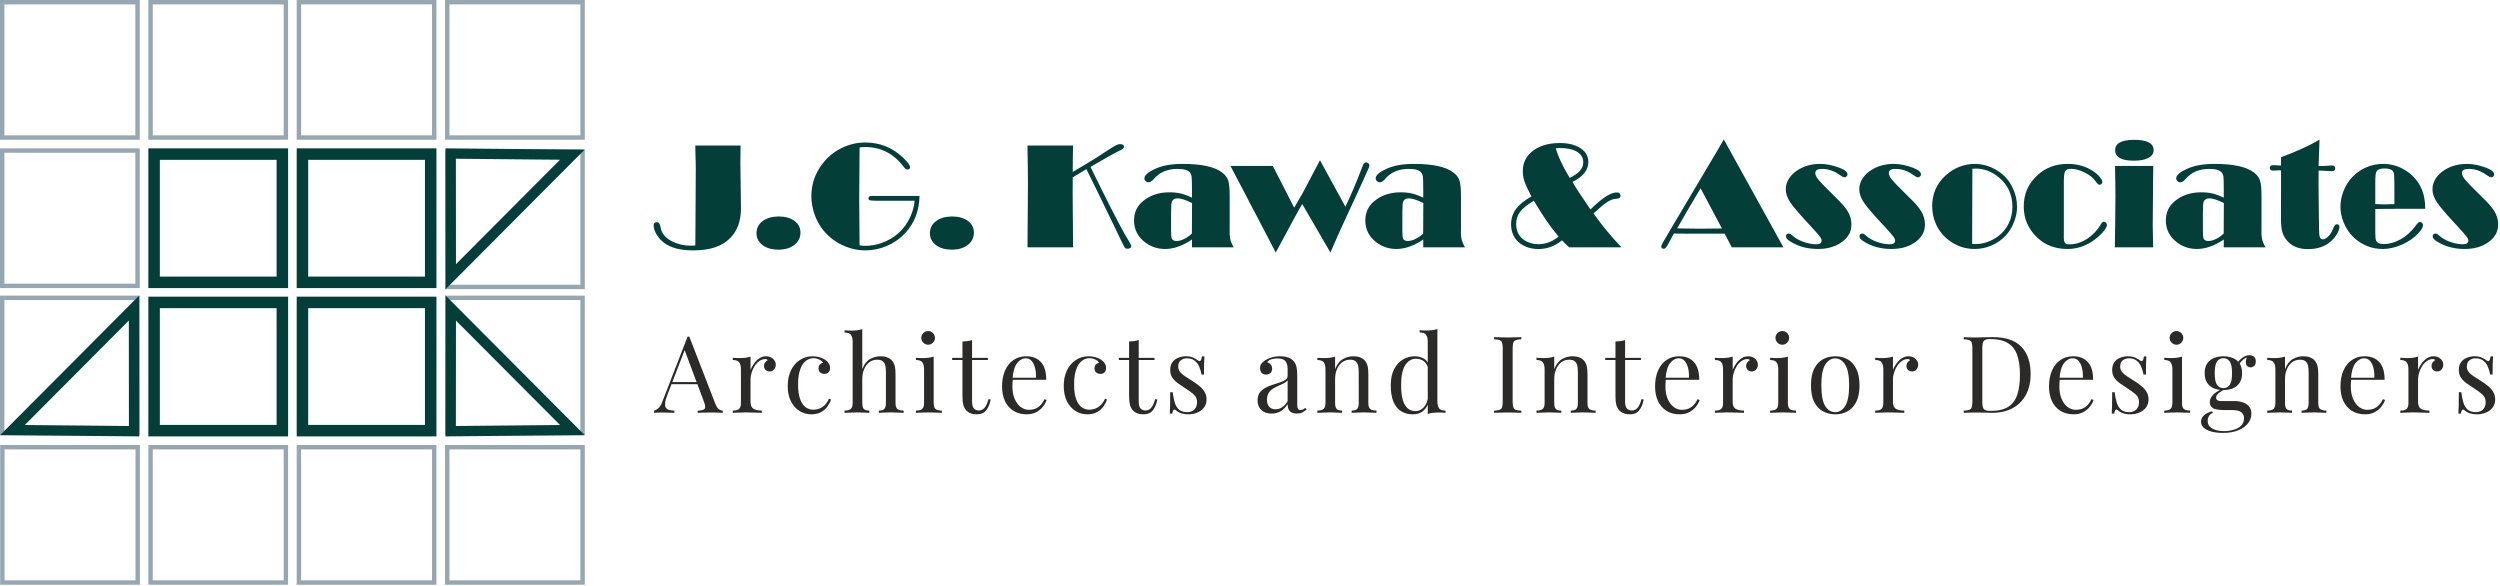 <svg width="1302" height="305" viewBox="0 0 1302 305" fill="none" xmlns="http://www.w3.org/2000/svg">
<g clip-path="url(#clip0_234_2)">
<path d="M385.702 75.808L385.586 85.011L385.78 99.145L385.896 108.542C385.896 114.987 384.059 120.1 380.383 123.879C378.234 126.105 375.568 127.749 372.384 128.811C369.2 129.872 365.382 130.403 360.929 130.403C354.406 130.403 349.384 129.095 345.863 126.481C344.31 125.316 343.016 123.879 341.98 122.171C340.945 120.436 340.427 118.844 340.427 117.395C340.427 116.282 340.971 115.725 342.058 115.725C343.094 115.725 343.728 116.515 343.961 118.094C344.427 121.407 346.498 123.97 350.173 125.782C353.124 127.231 356.295 127.956 359.687 127.956C360.178 127.956 360.981 127.917 362.094 127.84L362.133 126.248L362.211 115.647L362.366 87.341L362.094 75.808H385.702ZM405.428 112.735C408.87 112.735 411.64 113.499 413.737 115.026C415.834 116.553 416.882 118.598 416.882 121.161C416.882 123.776 415.821 125.911 413.698 127.568C411.576 129.199 408.819 130.014 405.428 130.014C401.156 130.014 397.959 128.823 395.837 126.442C394.594 125.044 393.973 123.413 393.973 121.549C393.973 118.909 395.008 116.799 397.079 115.22C399.15 113.615 401.933 112.787 405.428 112.735ZM478.893 102.057C478.737 109.745 476.278 116.165 471.515 121.316C468.849 124.19 465.678 126.429 462.002 128.034C458.352 129.613 454.56 130.403 450.625 130.403C447.208 130.403 443.843 129.755 440.529 128.461C437.216 127.167 434.278 125.355 431.715 123.025C428.428 120.022 425.994 116.411 424.415 112.192C423.173 108.826 422.551 105.487 422.551 102.174C422.551 96.013 424.454 90.421 428.259 85.399C430.874 81.905 434.161 79.174 438.122 77.206C442.083 75.213 446.237 74.216 450.586 74.216C458.223 74.216 464.798 76.844 470.311 82.099C472.771 84.454 474 86.124 474 87.108C474 87.444 473.858 87.729 473.573 87.962C473.314 88.195 472.991 88.311 472.602 88.311C472.007 88.311 471.373 87.859 470.7 86.953C465.497 80.041 458.818 76.585 450.664 76.585C449.68 76.585 448.684 76.65 447.674 76.779L447.48 104.348L447.674 127.762C448.632 127.943 449.602 128.034 450.586 128.034C453.511 128.034 456.346 127.542 459.09 126.558C466.027 124.099 471.01 119.582 474.039 113.007C475.333 110.237 476.097 107.416 476.33 104.542H456.061C454.275 104.49 453.201 104.4 452.838 104.27C452.476 104.141 452.295 103.804 452.295 103.261C452.295 102.432 452.916 102.018 454.158 102.018L456.488 102.057H478.893ZM495.745 112.735C499.188 112.735 501.957 113.499 504.054 115.026C506.151 116.553 507.199 118.598 507.199 121.161C507.199 123.776 506.138 125.911 504.015 127.568C501.893 129.199 499.136 130.014 495.745 130.014C491.474 130.014 488.277 128.823 486.154 126.442C484.911 125.044 484.29 123.413 484.29 121.549C484.29 118.909 485.326 116.799 487.396 115.22C489.467 113.615 492.25 112.787 495.745 112.735ZM567.929 86.953L573.714 98.679C577.053 105.409 579.966 111.13 582.451 115.842C584.936 120.553 586.787 123.84 588.003 125.704C588.754 126.895 589.129 127.684 589.129 128.073C589.129 129.056 588.456 129.548 587.11 129.548C586.515 129.548 586.075 129.354 585.79 128.966C585.531 128.603 584.858 127.296 583.771 125.044L581.364 120.035L577.558 112.153L574.025 104.853L571.423 99.533L565.793 88.079L558.687 92.35L558.648 98.097V101.941L558.842 126.869L558.881 128.811H535.118L535.351 95.65L535.273 86.215L535.118 77.944V75.808H558.881L558.726 82.021L558.687 89.554L565.327 85.593C569.08 83.367 572.42 81.27 575.345 79.303C578.296 77.362 580.186 76.171 581.014 75.731C581.842 75.291 582.619 75.071 583.344 75.071C584.716 75.071 585.402 75.498 585.402 76.352C585.402 76.792 585.208 77.168 584.819 77.478C584.457 77.763 583.59 78.229 582.218 78.876C580.587 79.653 576.976 81.672 571.384 84.933L567.929 86.953Z" fill="#033E38"/>
<path d="M829.919 111.143C834.009 117.019 838.863 122.908 844.48 128.811H817.261C815.992 127.723 814.737 126.507 813.494 125.161C809.792 128.189 805.677 129.704 801.146 129.704C798.92 129.704 796.798 129.302 794.778 128.5C792.759 127.672 791.141 126.571 789.925 125.199C787.957 122.921 786.974 120.139 786.974 116.851C786.974 113.874 787.815 111.221 789.498 108.891C791.206 106.561 793.898 104.374 797.574 102.329C795.84 99.041 794.649 96.479 794.002 94.641C793.381 92.777 793.07 90.965 793.07 89.205C793.07 85.14 794.532 81.827 797.458 79.264C801.108 76.08 806.078 74.488 812.368 74.488C817.519 74.488 821.506 75.692 824.328 78.099C826.243 79.704 827.201 81.814 827.201 84.429C827.201 88.57 824.457 92.013 818.969 94.757C820.393 97.346 823.512 102.122 828.327 109.085C834.281 103.183 838.824 100.232 841.956 100.232C843.276 100.232 843.936 100.815 843.936 101.979C843.936 102.575 843.768 102.963 843.432 103.144C843.121 103.326 842.319 103.481 841.024 103.61C839.756 103.74 838.306 104.361 836.675 105.474C835.044 106.587 832.792 108.477 829.919 111.143ZM811.708 123.219C809.275 120.268 807.269 117.654 805.689 115.376C804.11 113.098 801.819 109.486 798.817 104.542C795.426 106.561 793.044 108.477 791.672 110.289C790.3 112.101 789.614 114.224 789.614 116.657C789.614 119.556 790.494 121.912 792.254 123.724C793.238 124.785 794.545 125.627 796.176 126.248C797.807 126.869 799.477 127.18 801.185 127.18C804.965 127.18 808.472 125.86 811.708 123.219ZM817.494 92.622C822.205 90.447 824.561 87.742 824.561 84.506C824.561 82.151 823.473 80.326 821.299 79.031C819.15 77.737 816.109 77.09 812.174 77.09C811.449 77.09 810.815 77.129 810.271 77.206C811.281 81.167 813.688 86.305 817.494 92.622ZM897.754 72.624L928.817 128.811H901.909L898.22 121.705H885.173L873.68 121.666L871.738 121.627L869.175 126.364C868.425 127.788 867.894 128.668 867.583 129.005C867.299 129.367 866.936 129.548 866.496 129.548C865.616 129.548 865.176 129.16 865.176 128.383C865.176 128.047 865.422 127.426 865.914 126.52C866.432 125.588 868.205 122.559 871.233 117.434L894.725 77.866L897.754 72.624ZM885.678 98.058L878.883 109.512L873.447 118.948L885.096 119.103L896.783 118.987L885.678 98.058ZM931.652 121.627C932.17 121.627 932.83 122.015 933.632 122.792C934.927 124.009 936.764 125.057 939.146 125.937C941.528 126.791 943.754 127.219 945.825 127.219C946.782 127.219 947.494 127.063 947.96 126.753C948.452 126.416 948.698 125.937 948.698 125.316C948.698 124.695 948.362 123.957 947.688 123.103C947.041 122.222 945.579 120.553 943.301 118.094C937.735 112.14 934.124 107.959 932.467 105.552C930.837 103.118 930.021 100.789 930.021 98.562C930.021 96.621 930.578 94.77 931.691 93.01C932.83 91.224 934.409 89.709 936.428 88.467C939.767 86.396 943.598 85.361 947.921 85.361C951.105 85.361 954.471 86.034 958.017 87.38C960.787 88.441 962.172 89.593 962.172 90.835C962.172 91.224 962.004 91.573 961.667 91.884C961.356 92.194 960.994 92.35 960.58 92.35C960.088 92.35 959.169 91.871 957.823 90.913C955.079 88.946 952.089 87.962 948.853 87.962C947.714 87.962 946.847 88.143 946.252 88.506C945.682 88.868 945.398 89.425 945.398 90.175C945.398 91.055 945.928 92.169 946.99 93.515C948.077 94.861 950.264 97.139 953.552 100.349C956.762 103.481 958.794 105.539 959.648 106.522C960.528 107.48 961.369 108.593 962.172 109.862C963.544 112.036 964.23 114.392 964.23 116.929C964.23 120.915 962.301 124.138 958.444 126.597C955.286 128.642 951.403 129.665 946.795 129.665C941.67 129.665 937.127 128.526 933.166 126.248C932.001 125.549 931.199 124.979 930.759 124.539C930.345 124.099 930.138 123.62 930.138 123.103C930.138 122.145 930.642 121.653 931.652 121.627ZM969.938 121.627C970.455 121.627 971.116 122.015 971.918 122.792C973.212 124.009 975.05 125.057 977.432 125.937C979.813 126.791 982.04 127.219 984.11 127.219C985.068 127.219 985.78 127.063 986.246 126.753C986.738 126.416 986.984 125.937 986.984 125.316C986.984 124.695 986.647 123.957 985.974 123.103C985.327 122.222 983.865 120.553 981.587 118.094C976.021 112.14 972.41 107.959 970.753 105.552C969.122 103.118 968.307 100.789 968.307 98.562C968.307 96.621 968.863 94.77 969.977 93.01C971.116 91.224 972.695 89.709 974.714 88.467C978.053 86.396 981.884 85.361 986.207 85.361C989.391 85.361 992.756 86.034 996.303 87.38C999.073 88.441 1000.46 89.593 1000.46 90.835C1000.46 91.224 1000.29 91.573 999.953 91.884C999.642 92.194 999.28 92.35 998.866 92.35C998.374 92.35 997.455 91.871 996.109 90.913C993.365 88.946 990.375 87.962 987.139 87.962C986 87.962 985.133 88.143 984.538 88.506C983.968 88.868 983.683 89.425 983.683 90.175C983.683 91.055 984.214 92.169 985.275 93.515C986.363 94.861 988.55 97.139 991.837 100.349C995.047 103.481 997.079 105.539 997.934 106.522C998.814 107.48 999.655 108.593 1000.46 109.862C1001.83 112.036 1002.52 114.392 1002.52 116.929C1002.52 120.915 1000.59 124.138 996.73 126.597C993.572 128.642 989.689 129.665 985.081 129.665C979.956 129.665 975.413 128.526 971.452 126.248C970.287 125.549 969.485 124.979 969.045 124.539C968.63 124.099 968.423 123.62 968.423 123.103C968.423 122.145 968.928 121.653 969.938 121.627ZM1028.34 85.361C1032.5 85.361 1036.45 86.512 1040.18 88.816C1043.62 90.939 1046.25 93.838 1048.06 97.514C1049.67 100.75 1050.47 104.18 1050.47 107.804C1050.47 110.289 1049.99 112.787 1049.03 115.298C1048.1 117.809 1046.82 120.035 1045.19 121.977C1042.91 124.643 1040.13 126.649 1036.84 127.995C1034.15 129.108 1031.34 129.665 1028.41 129.665C1023.52 129.665 1019.12 128.215 1015.21 125.316C1012.16 123.09 1009.84 120.229 1008.26 116.735C1006.94 113.784 1006.28 110.664 1006.28 107.377C1006.28 100.957 1008.61 95.624 1013.27 91.379C1017.65 87.444 1022.67 85.438 1028.34 85.361ZM1027.21 87.884L1027.09 127.024C1027.9 127.076 1028.45 127.102 1028.76 127.102C1032.36 127.102 1035.81 126.092 1039.09 124.073C1042.25 122.106 1044.62 119.491 1046.2 116.23C1047.44 113.641 1048.06 110.794 1048.06 107.687C1048.06 101.449 1045.76 96.388 1041.15 92.505C1037.42 89.373 1033.37 87.807 1029 87.807C1028.63 87.807 1028.04 87.833 1027.21 87.884ZM1074.85 94.835V120.773L1074.82 123.258C1074.82 124.863 1075.01 125.937 1075.4 126.481C1075.81 126.999 1076.63 127.257 1077.84 127.257C1080.9 127.257 1083.9 126.325 1086.85 124.462C1089.8 122.572 1092.21 120.048 1094.08 116.89C1094.64 115.932 1095.2 115.453 1095.74 115.453C1096.13 115.453 1096.48 115.634 1096.79 115.997C1097.13 116.333 1097.3 116.696 1097.3 117.084C1097.3 118.016 1096.55 119.336 1095.05 121.045C1093.54 122.727 1091.8 124.242 1089.8 125.588C1085.74 128.306 1081.39 129.665 1076.76 129.665C1070.42 129.665 1065.17 127.697 1061.03 123.763C1056.32 119.336 1053.96 113.913 1053.96 107.493C1053.96 100.866 1056.45 95.353 1061.42 90.952C1065.59 87.224 1070.73 85.361 1076.84 85.361C1081.7 85.361 1085.96 86.512 1089.61 88.816C1091.16 89.8 1092.43 90.861 1093.42 92C1094.4 93.113 1094.89 94.058 1094.89 94.835C1094.89 95.223 1094.75 95.56 1094.46 95.844C1094.18 96.103 1093.83 96.233 1093.42 96.233C1092.87 96.233 1092.19 95.611 1091.36 94.369C1090.17 92.635 1088.29 91.133 1085.73 89.865C1083.16 88.57 1080.74 87.923 1078.47 87.923C1076.94 87.923 1075.95 88.35 1075.51 89.205C1075.07 90.059 1074.85 91.936 1074.85 94.835ZM1111.35 72.819C1118.19 72.819 1121.61 74.605 1121.61 78.177C1121.61 79.911 1120.7 81.27 1118.89 82.254C1117.1 83.212 1114.58 83.691 1111.32 83.691C1104.82 83.691 1101.57 81.853 1101.57 78.177C1101.57 74.656 1104.83 72.87 1111.35 72.819ZM1121.41 86.409V87.535L1121.33 93.592L1121.26 102.989L1121.14 117.278L1121.29 125.316L1121.37 128.811H1101.41L1101.61 114.521L1101.72 101.902L1101.65 95.262L1101.53 87.884L1101.57 86.409H1121.41ZM1158.14 102.95V98.213C1158.12 94.925 1158.07 92.906 1157.99 92.156C1157.91 91.405 1157.68 90.732 1157.29 90.136C1156.36 88.687 1154.18 87.962 1150.77 87.962C1145.49 87.962 1141.41 89.619 1138.53 92.932C1137.37 94.278 1136.39 94.951 1135.58 94.951C1134.99 94.951 1134.47 94.744 1134.03 94.33C1133.59 93.916 1133.37 93.437 1133.37 92.893C1133.37 91.263 1135.3 89.58 1139.16 87.846C1142.83 86.189 1147.58 85.361 1153.41 85.361C1162.98 85.361 1169.74 86.81 1173.68 89.709C1175.38 90.978 1176.5 92.401 1177.01 93.981C1177.53 95.56 1177.79 98.342 1177.79 102.329V117.744C1177.69 120.592 1177.77 122.74 1178.02 124.19C1178.31 125.614 1178.93 127.154 1179.89 128.811H1158.14V124.733C1155.76 126.364 1153.39 127.594 1151.04 128.422C1148.71 129.251 1146.4 129.665 1144.13 129.665C1140.27 129.665 1136.84 128.539 1133.84 126.287C1129.93 123.336 1127.97 119.504 1127.97 114.793C1127.97 110.625 1129.55 107.26 1132.71 104.698C1136.39 101.669 1140.94 100.154 1146.38 100.154C1148.6 100.154 1150.57 100.362 1152.28 100.776C1153.99 101.164 1155.94 101.889 1158.14 102.95ZM1158.18 105.746C1154.92 104.115 1152.4 103.3 1150.61 103.3C1149.11 103.3 1148.13 103.895 1147.66 105.086C1147.4 105.733 1147.27 107.61 1147.27 110.716V119.996C1147.3 122.041 1147.36 123.284 1147.47 123.724C1147.72 124.915 1148.6 125.51 1150.11 125.51C1151.3 125.51 1152.62 125.161 1154.07 124.462C1155.54 123.737 1156.89 122.792 1158.1 121.627L1158.18 105.746ZM1208 72.741L1207.57 85.283L1207.53 86.487C1209.79 86.487 1211.83 86.396 1213.67 86.215C1213.98 86.189 1214.25 86.176 1214.49 86.176C1215.62 86.176 1216.19 86.694 1216.19 87.729C1216.19 88.687 1215.6 89.166 1214.41 89.166C1214.05 89.166 1213.59 89.14 1213.05 89.088C1211 88.933 1209.54 88.855 1208.66 88.855H1207.53L1207.5 96.388L1207.65 111.493L1207.77 119.569C1207.77 121.459 1207.91 122.779 1208.19 123.53C1208.48 124.28 1208.97 124.656 1209.67 124.656C1210.6 124.656 1211.6 124.112 1212.66 123.025C1213.7 121.938 1214.51 120.605 1215.11 119.026C1215.65 117.524 1216.3 116.773 1217.05 116.773C1217.93 116.773 1218.37 117.265 1218.37 118.249C1218.37 119.233 1217.93 120.462 1217.05 121.938C1216.17 123.387 1215.11 124.656 1213.86 125.743C1210.81 128.409 1206.85 129.742 1201.98 129.742C1197.4 129.742 1193.85 128.358 1191.34 125.588C1190.05 124.19 1189.16 122.637 1188.66 120.928C1188.17 119.194 1187.93 116.799 1187.93 113.745V110.833L1187.96 102.64V88.739C1187.6 88.713 1187.34 88.7 1187.19 88.7C1186.93 88.7 1186.41 88.726 1185.63 88.778C1184.99 88.829 1184.44 88.855 1184 88.855C1182.74 88.855 1182.1 88.376 1182.1 87.418C1182.1 86.487 1182.71 86.021 1183.93 86.021C1184.5 86.021 1184.9 86.034 1185.13 86.059L1187.96 86.254V81.866C1195.63 79.096 1202.31 76.054 1208 72.741ZM1237.05 108.852V120.889C1237.05 123.219 1237.19 124.695 1237.47 125.316C1238.02 126.507 1239.3 127.102 1241.32 127.102C1244.32 127.102 1247.28 126.287 1250.21 124.656C1253.16 122.999 1255.71 120.721 1257.86 117.822C1258.56 116.864 1259.06 116.256 1259.37 115.997C1259.68 115.738 1260.02 115.609 1260.38 115.609C1260.82 115.609 1261.18 115.777 1261.47 116.113C1261.75 116.424 1261.9 116.825 1261.9 117.317C1261.9 118.404 1261.03 119.867 1259.29 121.705C1257.02 124.06 1254.18 125.976 1250.79 127.452C1247.43 128.927 1244.14 129.665 1240.93 129.665C1235.41 129.665 1230.55 127.814 1226.33 124.112C1223.87 121.938 1221.98 119.259 1220.66 116.075C1219.49 113.279 1218.91 110.483 1218.91 107.687C1218.91 104.995 1219.43 102.303 1220.46 99.611C1221.5 96.893 1222.92 94.55 1224.74 92.583C1226.83 90.279 1229.32 88.493 1232.19 87.224C1235.01 85.982 1237.96 85.361 1241.04 85.361C1245.83 85.361 1250.17 86.771 1254.05 89.593C1260.11 93.993 1263.11 100.374 1263.06 108.736H1254.01L1242.36 108.775L1237.05 108.852ZM1246.99 106.29V94.951C1246.93 92.518 1246.88 91.068 1246.83 90.602C1246.78 90.111 1246.6 89.658 1246.29 89.243C1245.56 88.234 1244.09 87.729 1241.86 87.729C1239.58 87.729 1238.16 88.311 1237.59 89.476C1237.23 90.175 1237.05 92 1237.05 94.951V106.29L1241.78 106.445L1246.99 106.29ZM1268.46 121.627C1268.98 121.627 1269.64 122.015 1270.44 122.792C1271.73 124.009 1273.57 125.057 1275.95 125.937C1278.33 126.791 1280.56 127.219 1282.63 127.219C1283.59 127.219 1284.3 127.063 1284.77 126.753C1285.26 126.416 1285.5 125.937 1285.5 125.316C1285.5 124.695 1285.17 123.957 1284.49 123.103C1283.85 122.222 1282.38 120.553 1280.11 118.094C1274.54 112.14 1270.93 107.959 1269.27 105.552C1267.64 103.118 1266.83 100.789 1266.83 98.562C1266.83 96.621 1267.38 94.77 1268.5 93.01C1269.64 91.224 1271.21 89.709 1273.23 88.467C1276.57 86.396 1280.4 85.361 1284.73 85.361C1287.91 85.361 1291.28 86.034 1294.82 87.38C1297.59 88.441 1298.98 89.593 1298.98 90.835C1298.98 91.224 1298.81 91.573 1298.47 91.884C1298.16 92.194 1297.8 92.35 1297.39 92.35C1296.89 92.35 1295.98 91.871 1294.63 90.913C1291.89 88.946 1288.9 87.962 1285.66 87.962C1284.52 87.962 1283.65 88.143 1283.06 88.506C1282.49 88.868 1282.2 89.425 1282.2 90.175C1282.2 91.055 1282.73 92.169 1283.8 93.515C1284.88 94.861 1287.07 97.139 1290.36 100.349C1293.57 103.481 1295.6 105.539 1296.45 106.522C1297.33 107.48 1298.18 108.593 1298.98 109.862C1300.35 112.036 1301.04 114.392 1301.04 116.929C1301.04 120.915 1299.11 124.138 1295.25 126.597C1292.09 128.642 1288.21 129.665 1283.6 129.665C1278.48 129.665 1273.93 128.526 1269.97 126.248C1268.81 125.549 1268 124.979 1267.56 124.539C1267.15 124.099 1266.94 123.62 1266.94 123.103C1266.94 122.145 1267.45 121.653 1268.46 121.627Z" fill="#033E38"/>
<path d="M620.776 102.95V98.213C620.751 94.925 620.699 92.906 620.621 92.156C620.543 91.405 620.31 90.732 619.922 90.136C618.99 88.687 616.816 87.962 613.399 87.962C608.118 87.962 604.041 89.619 601.168 92.932C600.003 94.278 599.019 94.951 598.217 94.951C597.621 94.951 597.103 94.744 596.663 94.33C596.223 93.916 596.003 93.437 596.003 92.893C596.003 91.263 597.932 89.58 601.789 87.846C605.465 86.189 610.215 85.361 616.039 85.361C625.617 85.361 632.373 86.81 636.308 89.709C638.017 90.978 639.13 92.401 639.648 93.981C640.165 95.56 640.424 98.342 640.424 102.329V117.744C640.321 120.592 640.398 122.74 640.657 124.19C640.942 125.614 641.563 127.154 642.521 128.811H620.776V124.733C618.395 126.364 616.026 127.594 613.671 128.422C611.341 129.251 609.037 129.665 606.759 129.665C602.902 129.665 599.472 128.539 596.469 126.287C592.56 123.336 590.606 119.504 590.606 114.793C590.606 110.625 592.185 107.26 595.343 104.698C599.019 101.669 603.575 100.154 609.011 100.154C611.237 100.154 613.205 100.362 614.913 100.776C616.622 101.164 618.576 101.889 620.776 102.95ZM620.815 105.746C617.554 104.115 615.03 103.3 613.244 103.3C611.742 103.3 610.758 103.895 610.292 105.086C610.034 105.733 609.904 107.61 609.904 110.716V119.996C609.93 122.041 609.995 123.284 610.098 123.724C610.357 124.915 611.237 125.51 612.739 125.51C613.93 125.51 615.25 125.161 616.699 124.462C618.175 123.737 619.521 122.792 620.738 121.627L620.815 105.746ZM700.687 107.649C703.483 101.824 706.24 95.353 708.958 88.234C709.605 86.525 710.045 85.49 710.278 85.127C710.537 84.765 710.899 84.584 711.365 84.584C711.857 84.584 712.284 84.739 712.647 85.05C713.009 85.335 713.19 85.671 713.19 86.059C713.19 86.422 713.048 86.939 712.763 87.613C712.504 88.286 711.547 90.434 709.89 94.058L704.959 104.814L700.454 114.521L696.766 122.637L692.883 131.529L678.205 106.251C677.221 107.882 675.914 110.198 674.283 113.201L664.421 131.529L657.16 117.589L651.607 107.027L646.831 97.864L640.812 86.409H662.867L674.012 108.153C676.16 104.555 677.649 101.992 678.477 100.465C679.305 98.938 682.295 93.269 687.446 83.458L700.687 107.649ZM741.225 102.95V98.213C741.199 94.925 741.147 92.906 741.07 92.156C740.992 91.405 740.759 90.732 740.371 90.136C739.439 88.687 737.265 87.962 733.848 87.962C728.567 87.962 724.49 89.619 721.616 92.932C720.451 94.278 719.468 94.951 718.665 94.951C718.07 94.951 717.552 94.744 717.112 94.33C716.672 93.916 716.452 93.437 716.452 92.893C716.452 91.263 718.381 89.58 722.238 87.846C725.913 86.189 730.664 85.361 736.488 85.361C746.066 85.361 752.822 86.81 756.757 89.709C758.465 90.978 759.579 92.401 760.096 93.981C760.614 95.56 760.873 98.342 760.873 102.329V117.744C760.769 120.592 760.847 122.74 761.106 124.19C761.391 125.614 762.012 127.154 762.97 128.811H741.225V124.733C738.844 126.364 736.475 127.594 734.119 128.422C731.79 129.251 729.486 129.665 727.208 129.665C723.351 129.665 719.921 128.539 716.918 126.287C713.009 123.336 711.055 119.504 711.055 114.793C711.055 110.625 712.634 107.26 715.792 104.698C719.468 101.669 724.024 100.154 729.46 100.154C731.686 100.154 733.653 100.362 735.362 100.776C737.07 101.164 739.025 101.889 741.225 102.95ZM741.264 105.746C738.002 104.115 735.478 103.3 733.692 103.3C732.191 103.3 731.207 103.895 730.741 105.086C730.482 105.733 730.353 107.61 730.353 110.716V119.996C730.379 122.041 730.444 123.284 730.547 123.724C730.806 124.915 731.686 125.51 733.187 125.51C734.378 125.51 735.698 125.161 737.148 124.462C738.624 123.737 739.97 122.792 741.186 121.627L741.264 105.746Z" fill="#033E38"/>
<path d="M358.985 175.3L372.571 210.323C373.128 211.733 373.759 212.68 374.464 213.163C375.169 213.608 375.819 213.849 376.413 213.886V215C375.671 214.926 374.761 214.889 373.685 214.889C372.608 214.852 371.532 214.833 370.455 214.833C369.007 214.833 367.653 214.852 366.39 214.889C365.128 214.889 364.108 214.926 363.328 215V213.886C365.221 213.812 366.428 213.497 366.947 212.94C367.467 212.346 367.356 211.102 366.613 209.209L356.257 181.536L357.147 180.812L347.459 205.98C346.865 207.465 346.512 208.727 346.401 209.766C346.29 210.768 346.382 211.566 346.679 212.16C347.014 212.754 347.552 213.181 348.294 213.441C349.074 213.701 350.039 213.849 351.19 213.886V215C350.15 214.926 349.055 214.889 347.904 214.889C346.791 214.852 345.751 214.833 344.786 214.833C343.858 214.833 343.06 214.852 342.392 214.889C341.761 214.889 341.167 214.926 340.61 215V213.886C341.353 213.701 342.114 213.274 342.893 212.606C343.673 211.9 344.378 210.713 345.009 209.042L358.094 175.3C358.242 175.3 358.391 175.3 358.539 175.3C358.688 175.3 358.836 175.3 358.985 175.3ZM365.778 198.964V200.078H349.185L349.742 198.964H365.778ZM398.957 185.545C399.959 185.545 400.832 185.749 401.574 186.157C402.354 186.566 402.948 187.104 403.356 187.772C403.801 188.403 404.024 189.127 404.024 189.944C404.024 190.872 403.727 191.688 403.133 192.394C402.576 193.099 401.815 193.452 400.85 193.452C400.071 193.452 399.384 193.21 398.79 192.728C398.196 192.208 397.899 191.484 397.899 190.556C397.899 189.851 398.085 189.257 398.456 188.774C398.864 188.255 399.31 187.846 399.792 187.549C399.533 187.178 399.143 186.993 398.623 186.993C397.472 186.993 396.414 187.345 395.449 188.05C394.484 188.719 393.668 189.591 392.999 190.667C392.331 191.744 391.812 192.895 391.44 194.12C391.069 195.308 390.883 196.421 390.883 197.461V209.265C390.883 211.084 391.403 212.309 392.443 212.94C393.519 213.534 394.967 213.831 396.786 213.831V215C395.932 214.963 394.725 214.926 393.166 214.889C391.607 214.814 389.955 214.777 388.211 214.777C386.949 214.777 385.687 214.814 384.425 214.889C383.2 214.926 382.272 214.963 381.64 215V213.831C383.162 213.831 384.239 213.552 384.87 212.995C385.538 212.439 385.872 211.381 385.872 209.822V192.394C385.872 190.723 385.575 189.498 384.981 188.719C384.387 187.902 383.274 187.494 381.64 187.494V186.324C382.828 186.436 383.979 186.491 385.093 186.491C386.169 186.491 387.19 186.436 388.155 186.324C389.157 186.176 390.067 185.972 390.883 185.712V192.672C391.292 191.595 391.867 190.519 392.61 189.443C393.389 188.329 394.317 187.401 395.394 186.658C396.47 185.916 397.658 185.545 398.957 185.545ZM423.222 185.545C424.41 185.545 425.56 185.693 426.674 185.99C427.788 186.287 428.79 186.733 429.681 187.327C430.535 187.883 431.184 188.533 431.63 189.275C432.075 189.981 432.298 190.76 432.298 191.614C432.298 192.616 432.019 193.396 431.463 193.953C430.906 194.472 430.201 194.732 429.347 194.732C428.53 194.732 427.806 194.491 427.175 194.008C426.581 193.526 426.284 192.839 426.284 191.948C426.284 191.094 426.507 190.408 426.952 189.888C427.435 189.368 427.992 189.034 428.623 188.886C428.252 188.218 427.584 187.661 426.618 187.215C425.69 186.77 424.688 186.547 423.612 186.547C422.684 186.547 421.756 186.77 420.828 187.215C419.9 187.661 419.046 188.403 418.266 189.443C417.487 190.445 416.856 191.837 416.373 193.619C415.891 195.363 415.649 197.553 415.649 200.189C415.649 203.456 416.02 206.054 416.763 207.984C417.505 209.914 418.47 211.307 419.658 212.16C420.883 212.977 422.22 213.385 423.667 213.385C424.632 213.385 425.616 213.2 426.618 212.828C427.621 212.457 428.567 211.863 429.458 211.047C430.349 210.193 431.11 209.061 431.741 207.65L432.799 208.04C432.428 209.228 431.815 210.434 430.962 211.659C430.108 212.847 428.994 213.831 427.621 214.61C426.247 215.39 424.558 215.78 422.554 215.78C420.252 215.78 418.173 215.186 416.317 213.998C414.461 212.81 412.977 211.121 411.863 208.931C410.786 206.704 410.248 204.068 410.248 201.024C410.248 197.98 410.786 195.308 411.863 193.006C412.977 190.667 414.517 188.849 416.484 187.549C418.452 186.213 420.698 185.545 423.222 185.545ZM449.076 171.402V192.227C450.041 189.702 451.378 187.958 453.085 186.993C454.83 186.027 456.649 185.545 458.542 185.545C459.952 185.545 461.122 185.73 462.05 186.102C463.015 186.473 463.813 186.993 464.444 187.661C465.149 188.403 465.65 189.331 465.947 190.445C466.244 191.558 466.393 193.062 466.393 194.955V209.822C466.393 211.381 466.708 212.439 467.339 212.995C468.008 213.552 469.103 213.831 470.625 213.831V215C469.993 214.963 469.028 214.926 467.729 214.889C466.43 214.814 465.168 214.777 463.943 214.777C462.718 214.777 461.511 214.814 460.324 214.889C459.173 214.926 458.3 214.963 457.707 215V213.831C459.043 213.831 459.989 213.552 460.546 212.995C461.103 212.439 461.382 211.381 461.382 209.822V193.73C461.382 192.579 461.289 191.521 461.103 190.556C460.917 189.591 460.491 188.811 459.822 188.218C459.191 187.624 458.208 187.327 456.871 187.327C455.349 187.327 453.995 187.754 452.807 188.607C451.656 189.461 450.746 190.649 450.078 192.171C449.41 193.693 449.076 195.437 449.076 197.405V209.822C449.076 211.381 449.354 212.439 449.911 212.995C450.468 213.552 451.415 213.831 452.751 213.831V215C452.157 214.963 451.266 214.926 450.078 214.889C448.928 214.814 447.74 214.777 446.515 214.777C445.29 214.777 444.028 214.814 442.728 214.889C441.429 214.926 440.464 214.963 439.833 215V213.831C441.355 213.831 442.431 213.552 443.063 212.995C443.731 212.439 444.065 211.381 444.065 209.822V178.084C444.065 176.413 443.768 175.188 443.174 174.409C442.58 173.592 441.466 173.184 439.833 173.184V172.014C441.021 172.126 442.172 172.181 443.285 172.181C444.362 172.181 445.383 172.126 446.348 172.014C447.35 171.866 448.259 171.662 449.076 171.402ZM483.369 172.404C484.334 172.404 485.17 172.757 485.875 173.462C486.58 174.167 486.933 175.003 486.933 175.968C486.933 176.933 486.58 177.768 485.875 178.473C485.17 179.179 484.334 179.531 483.369 179.531C482.404 179.531 481.569 179.179 480.864 178.473C480.158 177.768 479.806 176.933 479.806 175.968C479.806 175.003 480.158 174.167 480.864 173.462C481.569 172.757 482.404 172.404 483.369 172.404ZM486.265 185.712V209.822C486.265 211.381 486.58 212.439 487.211 212.995C487.879 213.552 488.975 213.831 490.496 213.831V215C489.865 214.963 488.9 214.926 487.601 214.889C486.339 214.814 485.058 214.777 483.759 214.777C482.497 214.777 481.216 214.814 479.917 214.889C478.618 214.926 477.653 214.963 477.022 215V213.831C478.544 213.831 479.62 213.552 480.251 212.995C480.919 212.439 481.253 211.381 481.253 209.822V192.394C481.253 190.723 480.957 189.498 480.363 188.719C479.769 187.902 478.655 187.494 477.022 187.494V186.324C478.21 186.436 479.36 186.491 480.474 186.491C481.55 186.491 482.571 186.436 483.536 186.324C484.539 186.176 485.448 185.972 486.265 185.712ZM506.252 177.081V186.38H514.493V187.494H506.252V209.042C506.252 210.787 506.568 212.012 507.199 212.717C507.83 213.422 508.702 213.775 509.816 213.775C510.93 213.775 511.895 213.33 512.711 212.439C513.528 211.511 514.233 209.97 514.827 207.817L515.941 208.096C515.57 210.249 514.827 212.067 513.714 213.552C512.637 215.037 510.967 215.78 508.702 215.78C507.44 215.78 506.401 215.612 505.584 215.278C504.768 214.981 504.044 214.536 503.413 213.942C502.596 213.088 502.021 212.067 501.687 210.88C501.39 209.692 501.241 208.114 501.241 206.147V187.494H495.896V186.38H501.241V177.861C502.169 177.824 503.06 177.75 503.914 177.638C504.768 177.527 505.547 177.341 506.252 177.081ZM534.456 185.545C537.722 185.545 540.265 186.547 542.084 188.552C543.94 190.519 544.868 193.6 544.868 197.795H525.213L525.157 196.737H539.523C539.597 194.918 539.448 193.247 539.077 191.725C538.706 190.166 538.112 188.923 537.295 187.995C536.516 187.067 535.495 186.603 534.233 186.603C532.525 186.603 531.003 187.457 529.667 189.164C528.368 190.872 527.588 193.581 527.328 197.293L527.496 197.516C527.421 198.073 527.366 198.686 527.328 199.354C527.291 200.022 527.273 200.69 527.273 201.358C527.273 203.882 527.681 206.054 528.498 207.873C529.314 209.692 530.372 211.084 531.672 212.049C533.008 212.977 534.381 213.441 535.792 213.441C536.906 213.441 537.964 213.274 538.966 212.94C539.968 212.569 540.896 211.975 541.75 211.158C542.604 210.341 543.346 209.246 543.977 207.873L545.091 208.318C544.682 209.543 544.014 210.731 543.086 211.882C542.158 213.033 540.989 213.979 539.578 214.722C538.168 215.427 536.534 215.78 534.678 215.78C532.006 215.78 529.704 215.167 527.774 213.942C525.881 212.717 524.415 211.028 523.375 208.875C522.373 206.685 521.872 204.179 521.872 201.358C521.872 198.092 522.391 195.289 523.431 192.95C524.47 190.575 525.936 188.756 527.83 187.494C529.723 186.194 531.931 185.545 534.456 185.545ZM566.965 185.545C568.153 185.545 569.304 185.693 570.418 185.99C571.531 186.287 572.533 186.733 573.424 187.327C574.278 187.883 574.928 188.533 575.373 189.275C575.819 189.981 576.041 190.76 576.041 191.614C576.041 192.616 575.763 193.396 575.206 193.953C574.649 194.472 573.944 194.732 573.09 194.732C572.274 194.732 571.55 194.491 570.919 194.008C570.325 193.526 570.028 192.839 570.028 191.948C570.028 191.094 570.251 190.408 570.696 189.888C571.179 189.368 571.735 189.034 572.366 188.886C571.995 188.218 571.327 187.661 570.362 187.215C569.434 186.77 568.432 186.547 567.355 186.547C566.427 186.547 565.499 186.77 564.571 187.215C563.643 187.661 562.789 188.403 562.01 189.443C561.23 190.445 560.599 191.837 560.117 193.619C559.634 195.363 559.393 197.553 559.393 200.189C559.393 203.456 559.764 206.054 560.506 207.984C561.249 209.914 562.214 211.307 563.402 212.16C564.627 212.977 565.963 213.385 567.411 213.385C568.376 213.385 569.36 213.2 570.362 212.828C571.364 212.457 572.311 211.863 573.202 211.047C574.093 210.193 574.854 209.061 575.485 207.65L576.542 208.04C576.171 209.228 575.559 210.434 574.705 211.659C573.851 212.847 572.738 213.831 571.364 214.61C569.991 215.39 568.302 215.78 566.297 215.78C563.996 215.78 561.917 215.186 560.061 213.998C558.205 212.81 556.72 211.121 555.606 208.931C554.53 206.704 553.992 204.068 553.992 201.024C553.992 197.98 554.53 195.308 555.606 193.006C556.72 190.667 558.261 188.849 560.228 187.549C562.195 186.213 564.441 185.545 566.965 185.545ZM593.042 177.081V186.38H601.283V187.494H593.042V209.042C593.042 210.787 593.358 212.012 593.989 212.717C594.62 213.422 595.492 213.775 596.606 213.775C597.719 213.775 598.685 213.33 599.501 212.439C600.318 211.511 601.023 209.97 601.617 207.817L602.731 208.096C602.36 210.249 601.617 212.067 600.504 213.552C599.427 215.037 597.757 215.78 595.492 215.78C594.23 215.78 593.191 215.612 592.374 215.278C591.557 214.981 590.834 214.536 590.203 213.942C589.386 213.088 588.811 212.067 588.476 210.88C588.179 209.692 588.031 208.114 588.031 206.147V187.494H582.686V186.38H588.031V177.861C588.959 177.824 589.85 177.75 590.704 177.638C591.557 177.527 592.337 177.341 593.042 177.081ZM617.682 185.545C619.167 185.545 620.429 185.786 621.468 186.269C622.508 186.751 623.269 187.197 623.751 187.605C624.976 188.607 625.719 187.939 625.978 185.601H627.259C627.185 186.64 627.129 187.883 627.092 189.331C627.055 190.742 627.036 192.653 627.036 195.066H625.756C625.533 193.693 625.143 192.356 624.586 191.057C624.067 189.758 623.287 188.7 622.248 187.883C621.208 187.03 619.853 186.603 618.183 186.603C616.884 186.603 615.789 186.974 614.898 187.716C614.044 188.422 613.617 189.48 613.617 190.89C613.617 192.004 613.951 192.969 614.619 193.786C615.288 194.565 616.16 195.308 617.236 196.013C618.313 196.681 619.482 197.423 620.744 198.24C622.155 199.131 623.436 200.04 624.586 200.968C625.737 201.896 626.647 202.917 627.315 204.031C628.02 205.144 628.373 206.462 628.373 207.984C628.373 209.692 627.927 211.121 627.036 212.272C626.145 213.422 624.976 214.295 623.528 214.889C622.118 215.483 620.559 215.78 618.851 215.78C618.035 215.78 617.255 215.705 616.513 215.557C615.807 215.445 615.121 215.26 614.452 215C614.081 214.814 613.691 214.592 613.283 214.332C612.912 214.072 612.541 213.794 612.17 213.497C611.798 213.2 611.464 213.218 611.167 213.552C610.87 213.849 610.648 214.462 610.499 215.39H609.218C609.293 214.202 609.348 212.754 609.385 211.047C609.423 209.339 609.441 207.075 609.441 204.254H610.722C610.982 206.332 611.353 208.151 611.835 209.71C612.318 211.269 613.079 212.494 614.118 213.385C615.158 214.239 616.605 214.666 618.461 214.666C619.204 214.666 619.946 214.499 620.689 214.165C621.468 213.831 622.118 213.274 622.638 212.494C623.157 211.715 623.417 210.675 623.417 209.376C623.417 207.743 622.823 206.407 621.635 205.367C620.447 204.328 618.944 203.233 617.125 202.082C615.789 201.228 614.527 200.375 613.339 199.521C612.188 198.667 611.242 197.702 610.499 196.625C609.794 195.549 609.441 194.25 609.441 192.728C609.441 191.057 609.812 189.702 610.555 188.663C611.334 187.586 612.355 186.807 613.617 186.324C614.879 185.805 616.234 185.545 617.682 185.545ZM662.298 215.39C660.776 215.39 659.459 215.111 658.345 214.555C657.231 213.961 656.378 213.144 655.784 212.105C655.227 211.065 654.948 209.859 654.948 208.485C654.948 206.852 655.32 205.516 656.062 204.476C656.842 203.437 657.825 202.602 659.013 201.971C660.201 201.34 661.445 200.82 662.744 200.412C664.08 199.966 665.342 199.558 666.53 199.187C667.718 198.778 668.683 198.314 669.425 197.795C670.205 197.275 670.595 196.588 670.595 195.734V192.282C670.595 190.723 670.353 189.535 669.871 188.719C669.425 187.902 668.813 187.364 668.033 187.104C667.254 186.807 666.382 186.658 665.416 186.658C664.488 186.658 663.486 186.788 662.41 187.048C661.37 187.308 660.535 187.846 659.904 188.663C660.609 188.811 661.222 189.183 661.742 189.777C662.261 190.371 662.521 191.131 662.521 192.06C662.521 192.988 662.224 193.73 661.63 194.287C661.036 194.806 660.275 195.066 659.347 195.066C658.271 195.066 657.473 194.732 656.953 194.064C656.47 193.359 656.229 192.579 656.229 191.725C656.229 190.76 656.47 189.981 656.953 189.387C657.436 188.793 658.048 188.236 658.79 187.716C659.644 187.122 660.739 186.621 662.076 186.213C663.449 185.768 664.99 185.545 666.697 185.545C668.219 185.545 669.518 185.73 670.595 186.102C671.671 186.436 672.562 186.937 673.267 187.605C674.233 188.496 674.864 189.591 675.161 190.89C675.458 192.152 675.606 193.674 675.606 195.456V210.935C675.606 211.863 675.736 212.531 675.996 212.94C676.293 213.348 676.738 213.552 677.332 213.552C677.74 213.552 678.13 213.459 678.501 213.274C678.873 213.088 679.318 212.791 679.838 212.383L680.45 213.33C679.671 213.924 678.928 214.425 678.223 214.833C677.518 215.204 676.571 215.39 675.383 215.39C674.307 215.39 673.416 215.204 672.711 214.833C672.005 214.462 671.467 213.924 671.096 213.218C670.762 212.476 670.595 211.548 670.595 210.434C669.593 212.105 668.386 213.348 666.976 214.165C665.602 214.981 664.043 215.39 662.298 215.39ZM664.303 213.163C665.528 213.163 666.66 212.81 667.699 212.105C668.776 211.399 669.741 210.341 670.595 208.931V198.017C670.149 198.648 669.5 199.187 668.646 199.632C667.792 200.04 666.864 200.467 665.862 200.913C664.86 201.321 663.895 201.822 662.967 202.416C662.076 202.973 661.333 203.715 660.739 204.643C660.145 205.571 659.848 206.778 659.848 208.263C659.848 209.747 660.238 210.935 661.018 211.826C661.834 212.717 662.929 213.163 664.303 213.163ZM704.785 185.545C706.196 185.545 707.365 185.73 708.293 186.102C709.258 186.473 710.057 186.993 710.688 187.661C711.393 188.403 711.894 189.331 712.191 190.445C712.488 191.558 712.636 193.062 712.636 194.955V209.822C712.636 211.381 712.952 212.439 713.583 212.995C714.251 213.552 715.346 213.831 716.868 213.831V215C716.237 214.963 715.272 214.926 713.973 214.889C712.674 214.814 711.411 214.777 710.186 214.777C708.961 214.777 707.755 214.814 706.567 214.889C705.416 214.926 704.544 214.963 703.95 215V213.831C705.287 213.831 706.233 213.552 706.79 212.995C707.347 212.439 707.625 211.381 707.625 209.822V193.73C707.625 192.579 707.532 191.521 707.347 190.556C707.161 189.591 706.734 188.811 706.066 188.218C705.435 187.624 704.451 187.327 703.115 187.327C701.556 187.327 700.182 187.772 698.995 188.663C697.844 189.554 696.934 190.779 696.266 192.338C695.635 193.86 695.32 195.567 695.32 197.461V209.822C695.32 211.381 695.598 212.439 696.155 212.995C696.712 213.552 697.658 213.831 698.995 213.831V215C698.401 214.963 697.51 214.926 696.322 214.889C695.171 214.814 693.983 214.777 692.758 214.777C691.533 214.777 690.271 214.814 688.972 214.889C687.673 214.926 686.708 214.963 686.077 215V213.831C687.599 213.831 688.675 213.552 689.306 212.995C689.974 212.439 690.308 211.381 690.308 209.822V192.394C690.308 190.723 690.011 189.498 689.418 188.719C688.824 187.902 687.71 187.494 686.077 187.494V186.324C687.265 186.436 688.415 186.491 689.529 186.491C690.605 186.491 691.626 186.436 692.591 186.324C693.594 186.176 694.503 185.972 695.32 185.712V192.282C696.285 189.758 697.621 188.013 699.329 187.048C701.073 186.046 702.892 185.545 704.785 185.545ZM748.588 171.346V208.931C748.588 210.601 748.885 211.845 749.479 212.661C750.11 213.441 751.224 213.831 752.82 213.831V215C751.669 214.889 750.519 214.833 749.368 214.833C748.291 214.833 747.252 214.889 746.25 215C745.285 215.111 744.394 215.316 743.577 215.612V178.028C743.577 176.358 743.28 175.133 742.686 174.353C742.092 173.536 740.979 173.128 739.345 173.128V171.959C740.533 172.07 741.684 172.126 742.798 172.126C743.874 172.126 744.895 172.07 745.86 171.959C746.862 171.81 747.772 171.606 748.588 171.346ZM736.895 185.545C738.529 185.545 740.051 185.935 741.461 186.714C742.909 187.494 743.874 188.83 744.357 190.723L743.633 191.28C743.113 189.721 742.296 188.589 741.183 187.883C740.106 187.178 738.826 186.826 737.341 186.826C735.151 186.826 733.313 187.958 731.828 190.222C730.381 192.486 729.675 195.976 729.713 200.69C729.713 203.697 729.991 206.202 730.548 208.207C731.142 210.174 731.996 211.659 733.109 212.661C734.26 213.627 735.652 214.109 737.285 214.109C738.844 214.109 740.255 213.441 741.517 212.105C742.779 210.768 743.54 208.801 743.8 206.202L744.468 206.982C744.171 209.803 743.262 211.975 741.74 213.497C740.255 215.019 738.232 215.78 735.67 215.78C733.369 215.78 731.346 215.223 729.601 214.109C727.894 212.995 726.576 211.325 725.648 209.098C724.757 206.871 724.312 204.068 724.312 200.69C724.312 197.312 724.887 194.509 726.038 192.282C727.226 190.018 728.766 188.329 730.659 187.215C732.589 186.102 734.668 185.545 736.895 185.545ZM792.302 175.578V176.692C791.04 176.729 790.075 176.877 789.407 177.137C788.776 177.36 788.349 177.805 788.126 178.473C787.903 179.104 787.792 180.107 787.792 181.48V209.098C787.792 210.434 787.903 211.436 788.126 212.105C788.349 212.773 788.776 213.218 789.407 213.441C790.075 213.664 791.04 213.812 792.302 213.886V215C791.448 214.926 790.372 214.889 789.073 214.889C787.811 214.852 786.53 214.833 785.231 214.833C783.783 214.833 782.428 214.852 781.166 214.889C779.904 214.889 778.883 214.926 778.104 215V213.886C779.366 213.812 780.312 213.664 780.943 213.441C781.611 213.218 782.057 212.773 782.28 212.105C782.502 211.436 782.614 210.434 782.614 209.098V181.48C782.614 180.107 782.502 179.104 782.28 178.473C782.057 177.805 781.611 177.36 780.943 177.137C780.312 176.877 779.366 176.729 778.104 176.692V175.578C778.883 175.615 779.904 175.652 781.166 175.689C782.428 175.726 783.783 175.745 785.231 175.745C786.53 175.745 787.811 175.726 789.073 175.689C790.372 175.652 791.448 175.615 792.302 175.578ZM818.91 185.545C820.321 185.545 821.49 185.73 822.418 186.102C823.383 186.473 824.181 186.993 824.812 187.661C825.518 188.403 826.019 189.331 826.316 190.445C826.613 191.558 826.761 193.062 826.761 194.955V209.822C826.761 211.381 827.077 212.439 827.708 212.995C828.376 213.552 829.471 213.831 830.993 213.831V215C830.362 214.963 829.397 214.926 828.098 214.889C826.798 214.814 825.536 214.777 824.311 214.777C823.086 214.777 821.88 214.814 820.692 214.889C819.541 214.926 818.669 214.963 818.075 215V213.831C819.411 213.831 820.358 213.552 820.915 212.995C821.472 212.439 821.75 211.381 821.75 209.822V193.73C821.75 192.579 821.657 191.521 821.472 190.556C821.286 189.591 820.859 188.811 820.191 188.218C819.56 187.624 818.576 187.327 817.24 187.327C815.681 187.327 814.307 187.772 813.119 188.663C811.969 189.554 811.059 190.779 810.391 192.338C809.76 193.86 809.444 195.567 809.444 197.461V209.822C809.444 211.381 809.723 212.439 810.28 212.995C810.837 213.552 811.783 213.831 813.119 213.831V215C812.525 214.963 811.635 214.926 810.447 214.889C809.296 214.814 808.108 214.777 806.883 214.777C805.658 214.777 804.396 214.814 803.097 214.889C801.798 214.926 800.833 214.963 800.201 215V213.831C801.723 213.831 802.8 213.552 803.431 212.995C804.099 212.439 804.433 211.381 804.433 209.822V192.394C804.433 190.723 804.136 189.498 803.542 188.719C802.948 187.902 801.835 187.494 800.201 187.494V186.324C801.389 186.436 802.54 186.491 803.654 186.491C804.73 186.491 805.751 186.436 806.716 186.324C807.718 186.176 808.628 185.972 809.444 185.712V192.282C810.41 189.758 811.746 188.013 813.454 187.048C815.198 186.046 817.017 185.545 818.91 185.545ZM846.343 177.081V186.38H854.584V187.494H846.343V209.042C846.343 210.787 846.659 212.012 847.29 212.717C847.921 213.422 848.793 213.775 849.907 213.775C851.02 213.775 851.985 213.33 852.802 212.439C853.619 211.511 854.324 209.97 854.918 207.817L856.031 208.096C855.66 210.249 854.918 212.067 853.804 213.552C852.728 215.037 851.057 215.78 848.793 215.78C847.531 215.78 846.492 215.612 845.675 215.278C844.858 214.981 844.134 214.536 843.503 213.942C842.687 213.088 842.111 212.067 841.777 210.88C841.48 209.692 841.332 208.114 841.332 206.147V187.494H835.986V186.38H841.332V177.861C842.26 177.824 843.151 177.75 844.004 177.638C844.858 177.527 845.638 177.341 846.343 177.081ZM874.546 185.545C877.813 185.545 880.356 186.547 882.175 188.552C884.031 190.519 884.959 193.6 884.959 197.795H865.303L865.248 196.737H879.613C879.687 194.918 879.539 193.247 879.168 191.725C878.797 190.166 878.203 188.923 877.386 187.995C876.606 187.067 875.586 186.603 874.324 186.603C872.616 186.603 871.094 187.457 869.758 189.164C868.458 190.872 867.679 193.581 867.419 197.293L867.586 197.516C867.512 198.073 867.456 198.686 867.419 199.354C867.382 200.022 867.363 200.69 867.363 201.358C867.363 203.882 867.772 206.054 868.588 207.873C869.405 209.692 870.463 211.084 871.762 212.049C873.099 212.977 874.472 213.441 875.883 213.441C876.996 213.441 878.054 213.274 879.056 212.94C880.059 212.569 880.987 211.975 881.84 211.158C882.694 210.341 883.437 209.246 884.068 207.873L885.181 208.318C884.773 209.543 884.105 210.731 883.177 211.882C882.249 213.033 881.079 213.979 879.669 214.722C878.258 215.427 876.625 215.78 874.769 215.78C872.096 215.78 869.795 215.167 867.865 213.942C865.971 212.717 864.505 211.028 863.466 208.875C862.464 206.685 861.962 204.179 861.962 201.358C861.962 198.092 862.482 195.289 863.521 192.95C864.561 190.575 866.027 188.756 867.92 187.494C869.813 186.194 872.022 185.545 874.546 185.545ZM910.453 185.545C911.455 185.545 912.327 185.749 913.07 186.157C913.849 186.566 914.443 187.104 914.851 187.772C915.297 188.403 915.519 189.127 915.519 189.944C915.519 190.872 915.223 191.688 914.629 192.394C914.072 193.099 913.311 193.452 912.346 193.452C911.566 193.452 910.879 193.21 910.285 192.728C909.692 192.208 909.395 191.484 909.395 190.556C909.395 189.851 909.58 189.257 909.951 188.774C910.36 188.255 910.805 187.846 911.288 187.549C911.028 187.178 910.638 186.993 910.118 186.993C908.968 186.993 907.91 187.345 906.945 188.05C905.98 188.719 905.163 189.591 904.495 190.667C903.827 191.744 903.307 192.895 902.936 194.12C902.564 195.308 902.379 196.421 902.379 197.461V209.265C902.379 211.084 902.899 212.309 903.938 212.94C905.014 213.534 906.462 213.831 908.281 213.831V215C907.427 214.963 906.221 214.926 904.662 214.889C903.103 214.814 901.451 214.777 899.706 214.777C898.444 214.777 897.182 214.814 895.92 214.889C894.695 214.926 893.767 214.963 893.136 215V213.831C894.658 213.831 895.734 213.552 896.365 212.995C897.033 212.439 897.368 211.381 897.368 209.822V192.394C897.368 190.723 897.071 189.498 896.477 188.719C895.883 187.902 894.769 187.494 893.136 187.494V186.324C894.324 186.436 895.474 186.491 896.588 186.491C897.665 186.491 898.685 186.436 899.65 186.324C900.653 186.176 901.562 185.972 902.379 185.712V192.672C902.787 191.595 903.363 190.519 904.105 189.443C904.884 188.329 905.812 187.401 906.889 186.658C907.965 185.916 909.153 185.545 910.453 185.545ZM928.232 172.404C929.197 172.404 930.032 172.757 930.738 173.462C931.443 174.167 931.796 175.003 931.796 175.968C931.796 176.933 931.443 177.768 930.738 178.473C930.032 179.179 929.197 179.531 928.232 179.531C927.267 179.531 926.432 179.179 925.726 178.473C925.021 177.768 924.669 176.933 924.669 175.968C924.669 175.003 925.021 174.167 925.726 173.462C926.432 172.757 927.267 172.404 928.232 172.404ZM931.128 185.712V209.822C931.128 211.381 931.443 212.439 932.074 212.995C932.742 213.552 933.837 213.831 935.359 213.831V215C934.728 214.963 933.763 214.926 932.464 214.889C931.202 214.814 929.921 214.777 928.622 214.777C927.36 214.777 926.079 214.814 924.78 214.889C923.481 214.926 922.516 214.963 921.885 215V213.831C923.406 213.831 924.483 213.552 925.114 212.995C925.782 212.439 926.116 211.381 926.116 209.822V192.394C926.116 190.723 925.819 189.498 925.225 188.719C924.631 187.902 923.518 187.494 921.885 187.494V186.324C923.072 186.436 924.223 186.491 925.337 186.491C926.413 186.491 927.434 186.436 928.399 186.324C929.401 186.176 930.311 185.972 931.128 185.712ZM955.792 185.545C958.168 185.545 960.303 186.065 962.196 187.104C964.089 188.143 965.592 189.777 966.706 192.004C967.857 194.231 968.432 197.126 968.432 200.69C968.432 204.254 967.857 207.149 966.706 209.376C965.592 211.566 964.089 213.181 962.196 214.22C960.303 215.26 958.168 215.78 955.792 215.78C953.454 215.78 951.319 215.26 949.389 214.22C947.496 213.181 945.974 211.566 944.823 209.376C943.71 207.149 943.153 204.254 943.153 200.69C943.153 197.126 943.71 194.231 944.823 192.004C945.974 189.777 947.496 188.143 949.389 187.104C951.319 186.065 953.454 185.545 955.792 185.545ZM955.792 186.658C953.677 186.658 951.932 187.754 950.558 189.944C949.222 192.134 948.554 195.716 948.554 200.69C948.554 205.664 949.222 209.246 950.558 211.436C951.932 213.589 953.677 214.666 955.792 214.666C957.908 214.666 959.634 213.589 960.971 211.436C962.344 209.246 963.031 205.664 963.031 200.69C963.031 195.716 962.344 192.134 960.971 189.944C959.634 187.754 957.908 186.658 955.792 186.658ZM993.925 185.545C994.928 185.545 995.8 185.749 996.542 186.157C997.322 186.566 997.916 187.104 998.324 187.772C998.77 188.403 998.992 189.127 998.992 189.944C998.992 190.872 998.695 191.688 998.102 192.394C997.545 193.099 996.784 193.452 995.819 193.452C995.039 193.452 994.352 193.21 993.758 192.728C993.165 192.208 992.868 191.484 992.868 190.556C992.868 189.851 993.053 189.257 993.424 188.774C993.833 188.255 994.278 187.846 994.761 187.549C994.501 187.178 994.111 186.993 993.591 186.993C992.441 186.993 991.383 187.345 990.418 188.05C989.452 188.719 988.636 189.591 987.968 190.667C987.299 191.744 986.78 192.895 986.409 194.12C986.037 195.308 985.852 196.421 985.852 197.461V209.265C985.852 211.084 986.371 212.309 987.411 212.94C988.487 213.534 989.935 213.831 991.754 213.831V215C990.9 214.963 989.694 214.926 988.135 214.889C986.576 214.814 984.924 214.777 983.179 214.777C981.917 214.777 980.655 214.814 979.393 214.889C978.168 214.926 977.24 214.963 976.609 215V213.831C978.131 213.831 979.207 213.552 979.838 212.995C980.506 212.439 980.841 211.381 980.841 209.822V192.394C980.841 190.723 980.544 189.498 979.95 188.719C979.356 187.902 978.242 187.494 976.609 187.494V186.324C977.797 186.436 978.947 186.491 980.061 186.491C981.137 186.491 982.158 186.436 983.123 186.324C984.126 186.176 985.035 185.972 985.852 185.712V192.672C986.26 191.595 986.835 190.519 987.578 189.443C988.357 188.329 989.285 187.401 990.362 186.658C991.438 185.916 992.626 185.545 993.925 185.545ZM1037.91 175.578C1044.55 175.578 1049.49 177.248 1052.72 180.589C1055.95 183.893 1057.56 188.644 1057.56 194.844C1057.56 198.89 1056.76 202.435 1055.17 205.479C1053.61 208.485 1051.32 210.824 1048.32 212.494C1045.31 214.165 1041.67 215 1037.4 215C1036.85 215 1036.1 214.981 1035.18 214.944C1034.25 214.907 1033.28 214.889 1032.28 214.889C1031.32 214.852 1030.43 214.833 1029.61 214.833C1028.31 214.833 1027.03 214.852 1025.77 214.889C1024.5 214.889 1023.48 214.926 1022.7 215V213.886C1023.97 213.812 1024.91 213.664 1025.54 213.441C1026.21 213.218 1026.66 212.773 1026.88 212.105C1027.1 211.436 1027.21 210.434 1027.21 209.098V181.48C1027.21 180.107 1027.1 179.104 1026.88 178.473C1026.66 177.805 1026.21 177.36 1025.54 177.137C1024.91 176.877 1023.97 176.729 1022.7 176.692V175.578C1023.48 175.615 1024.5 175.671 1025.77 175.745C1027.03 175.782 1028.27 175.782 1029.5 175.745C1030.8 175.708 1032.26 175.671 1033.9 175.634C1035.53 175.597 1036.87 175.578 1037.91 175.578ZM1036.51 176.58C1034.81 176.58 1033.69 176.896 1033.17 177.527C1032.65 178.158 1032.39 179.439 1032.39 181.369V209.209C1032.39 211.139 1032.65 212.42 1033.17 213.051C1033.73 213.682 1034.86 213.998 1036.57 213.998C1040.61 213.998 1043.75 213.274 1045.98 211.826C1048.21 210.341 1049.77 208.188 1050.66 205.367C1051.55 202.546 1051.99 199.112 1051.99 195.066C1051.99 190.909 1051.49 187.475 1050.49 184.765C1049.52 182.018 1047.91 179.977 1045.64 178.64C1043.42 177.267 1040.37 176.58 1036.51 176.58ZM1079.7 185.545C1082.97 185.545 1085.51 186.547 1087.33 188.552C1089.19 190.519 1090.11 193.6 1090.11 197.795H1070.46L1070.4 196.737H1084.77C1084.84 194.918 1084.69 193.247 1084.32 191.725C1083.95 190.166 1083.36 188.923 1082.54 187.995C1081.76 187.067 1080.74 186.603 1079.48 186.603C1077.77 186.603 1076.25 187.457 1074.91 189.164C1073.61 190.872 1072.83 193.581 1072.58 197.293L1072.74 197.516C1072.67 198.073 1072.61 198.686 1072.58 199.354C1072.54 200.022 1072.52 200.69 1072.52 201.358C1072.52 203.882 1072.93 206.054 1073.74 207.873C1074.56 209.692 1075.62 211.084 1076.92 212.049C1078.25 212.977 1079.63 213.441 1081.04 213.441C1082.15 213.441 1083.21 213.274 1084.21 212.94C1085.21 212.569 1086.14 211.975 1087 211.158C1087.85 210.341 1088.59 209.246 1089.22 207.873L1090.34 208.318C1089.93 209.543 1089.26 210.731 1088.33 211.882C1087.4 213.033 1086.24 213.979 1084.82 214.722C1083.41 215.427 1081.78 215.78 1079.92 215.78C1077.25 215.78 1074.95 215.167 1073.02 213.942C1071.13 212.717 1069.66 211.028 1068.62 208.875C1067.62 206.685 1067.12 204.179 1067.12 201.358C1067.12 198.092 1067.64 195.289 1068.68 192.95C1069.72 190.575 1071.18 188.756 1073.08 187.494C1074.97 186.194 1077.18 185.545 1079.7 185.545ZM1108.26 185.545C1109.74 185.545 1111.01 185.786 1112.04 186.269C1113.08 186.751 1113.85 187.197 1114.33 187.605C1115.55 188.607 1116.3 187.939 1116.56 185.601H1117.84C1117.76 186.64 1117.71 187.883 1117.67 189.331C1117.63 190.742 1117.61 192.653 1117.61 195.066H1116.33C1116.11 193.693 1115.72 192.356 1115.16 191.057C1114.64 189.758 1113.86 188.7 1112.82 187.883C1111.79 187.03 1110.43 186.603 1108.76 186.603C1107.46 186.603 1106.37 186.974 1105.47 187.716C1104.62 188.422 1104.19 189.48 1104.19 190.89C1104.19 192.004 1104.53 192.969 1105.2 193.786C1105.86 194.565 1106.74 195.308 1107.81 196.013C1108.89 196.681 1110.06 197.423 1111.32 198.24C1112.73 199.131 1114.01 200.04 1115.16 200.968C1116.31 201.896 1117.22 202.917 1117.89 204.031C1118.6 205.144 1118.95 206.462 1118.95 207.984C1118.95 209.692 1118.5 211.121 1117.61 212.272C1116.72 213.422 1115.55 214.295 1114.11 214.889C1112.69 215.483 1111.14 215.78 1109.43 215.78C1108.61 215.78 1107.83 215.705 1107.09 215.557C1106.38 215.445 1105.7 215.26 1105.03 215C1104.66 214.814 1104.27 214.592 1103.86 214.332C1103.49 214.072 1103.12 213.794 1102.75 213.497C1102.38 213.2 1102.04 213.218 1101.74 213.552C1101.45 213.849 1101.22 214.462 1101.08 215.39H1099.8C1099.87 214.202 1099.93 212.754 1099.96 211.047C1100 209.339 1100.02 207.075 1100.02 204.254H1101.3C1101.56 206.332 1101.93 208.151 1102.41 209.71C1102.89 211.269 1103.66 212.494 1104.7 213.385C1105.73 214.239 1107.18 214.666 1109.04 214.666C1109.78 214.666 1110.52 214.499 1111.27 214.165C1112.04 213.831 1112.69 213.274 1113.21 212.494C1113.73 211.715 1113.99 210.675 1113.99 209.376C1113.99 207.743 1113.4 206.407 1112.21 205.367C1111.02 204.328 1109.52 203.233 1107.7 202.082C1106.37 201.228 1105.1 200.375 1103.92 199.521C1102.76 198.667 1101.82 197.702 1101.08 196.625C1100.37 195.549 1100.02 194.25 1100.02 192.728C1100.02 191.057 1100.39 189.702 1101.13 188.663C1101.91 187.586 1102.93 186.807 1104.19 186.324C1105.46 185.805 1106.81 185.545 1108.26 185.545ZM1133.5 172.404C1134.46 172.404 1135.3 172.757 1136 173.462C1136.71 174.167 1137.06 175.003 1137.06 175.968C1137.06 176.933 1136.71 177.768 1136 178.473C1135.3 179.179 1134.46 179.531 1133.5 179.531C1132.53 179.531 1131.7 179.179 1130.99 178.473C1130.29 177.768 1129.93 176.933 1129.93 175.968C1129.93 175.003 1130.29 174.167 1130.99 173.462C1131.7 172.757 1132.53 172.404 1133.5 172.404ZM1136.39 185.712V209.822C1136.39 211.381 1136.71 212.439 1137.34 212.995C1138.01 213.552 1139.1 213.831 1140.62 213.831V215C1139.99 214.963 1139.03 214.926 1137.73 214.889C1136.47 214.814 1135.19 214.777 1133.89 214.777C1132.62 214.777 1131.34 214.814 1130.04 214.889C1128.75 214.926 1127.78 214.963 1127.15 215V213.831C1128.67 213.831 1129.75 213.552 1130.38 212.995C1131.05 212.439 1131.38 211.381 1131.38 209.822V192.394C1131.38 190.723 1131.08 189.498 1130.49 188.719C1129.9 187.902 1128.78 187.494 1127.15 187.494V186.324C1128.34 186.436 1129.49 186.491 1130.6 186.491C1131.68 186.491 1132.7 186.436 1133.66 186.324C1134.67 186.176 1135.58 185.972 1136.39 185.712ZM1157.66 225.468C1155.69 225.468 1153.84 225.264 1152.09 224.856C1150.35 224.447 1148.94 223.798 1147.86 222.907C1146.82 222.053 1146.3 220.958 1146.3 219.622C1146.3 218.322 1146.82 217.209 1147.86 216.281C1148.9 215.353 1150.31 214.647 1152.09 214.165L1152.43 215.056C1151.61 215.316 1150.96 215.835 1150.48 216.615C1150 217.394 1149.75 218.267 1149.75 219.232C1149.75 220.939 1150.53 222.239 1152.09 223.129C1153.69 224.057 1155.75 224.521 1158.27 224.521C1159.94 224.521 1161.58 224.299 1163.17 223.853C1164.77 223.445 1166.09 222.74 1167.13 221.737C1168.17 220.735 1168.69 219.417 1168.69 217.784C1168.69 216.559 1168.24 215.557 1167.35 214.777C1166.5 213.961 1164.79 213.552 1162.23 213.552H1158.11C1156.92 213.552 1155.77 213.459 1154.65 213.274C1153.54 213.088 1152.63 212.699 1151.93 212.105C1151.22 211.511 1150.87 210.601 1150.87 209.376C1150.87 208.114 1151.39 206.908 1152.43 205.757C1153.47 204.569 1155.38 203.363 1158.16 202.138L1158.83 202.639C1157.57 203.307 1156.47 203.994 1155.54 204.699C1154.62 205.367 1154.15 206.165 1154.15 207.093C1154.15 208.281 1155.04 208.875 1156.83 208.875H1163.79C1165.34 208.875 1166.77 209.098 1168.07 209.543C1169.41 209.989 1170.49 210.694 1171.3 211.659C1172.12 212.624 1172.53 213.886 1172.53 215.445C1172.53 217.19 1171.97 218.823 1170.86 220.345C1169.74 221.867 1168.07 223.092 1165.85 224.02C1163.66 224.985 1160.93 225.468 1157.66 225.468ZM1157.94 203.14C1156.12 203.14 1154.47 202.843 1152.98 202.249C1151.5 201.618 1150.33 200.653 1149.48 199.354C1148.62 198.054 1148.19 196.384 1148.19 194.342C1148.19 192.301 1148.62 190.63 1149.48 189.331C1150.33 188.032 1151.5 187.085 1152.98 186.491C1154.47 185.86 1156.12 185.545 1157.94 185.545C1159.8 185.545 1161.45 185.86 1162.89 186.491C1164.38 187.085 1165.55 188.032 1166.4 189.331C1167.26 190.63 1167.68 192.301 1167.68 194.342C1167.68 196.384 1167.26 198.054 1166.4 199.354C1165.55 200.653 1164.38 201.618 1162.89 202.249C1161.45 202.843 1159.8 203.14 1157.94 203.14ZM1157.94 202.138C1159.35 202.138 1160.44 201.581 1161.22 200.467C1162.04 199.354 1162.45 197.312 1162.45 194.342C1162.45 191.373 1162.04 189.331 1161.22 188.218C1160.44 187.104 1159.35 186.547 1157.94 186.547C1156.57 186.547 1155.47 187.104 1154.65 188.218C1153.84 189.331 1153.43 191.373 1153.43 194.342C1153.43 197.312 1153.84 199.354 1154.65 200.467C1155.47 201.581 1156.57 202.138 1157.94 202.138ZM1165.96 190.166L1164.95 189.777C1165.47 188.514 1166.37 187.401 1167.63 186.436C1168.89 185.471 1170.21 184.988 1171.58 184.988C1172.55 184.988 1173.33 185.266 1173.92 185.823C1174.51 186.343 1174.81 187.141 1174.81 188.218C1174.81 189.368 1174.49 190.185 1173.86 190.667C1173.27 191.113 1172.66 191.336 1172.03 191.336C1171.47 191.336 1170.95 191.15 1170.47 190.779C1169.98 190.371 1169.71 189.739 1169.63 188.886C1169.56 188.032 1169.82 186.937 1170.41 185.601L1171.14 185.768C1169.58 186.361 1168.46 186.993 1167.79 187.661C1167.13 188.292 1166.51 189.127 1165.96 190.166ZM1199.49 185.545C1200.91 185.545 1202.07 185.73 1203 186.102C1203.97 186.473 1204.77 186.993 1205.4 187.661C1206.1 188.403 1206.6 189.331 1206.9 190.445C1207.2 191.558 1207.35 193.062 1207.35 194.955V209.822C1207.35 211.381 1207.66 212.439 1208.29 212.995C1208.96 213.552 1210.06 213.831 1211.58 213.831V215C1210.95 214.963 1209.98 214.926 1208.68 214.889C1207.38 214.814 1206.12 214.777 1204.9 214.777C1203.67 214.777 1202.46 214.814 1201.28 214.889C1200.13 214.926 1199.25 214.963 1198.66 215V213.831C1200 213.831 1200.94 213.552 1201.5 212.995C1202.06 212.439 1202.33 211.381 1202.33 209.822V193.73C1202.33 192.579 1202.24 191.521 1202.06 190.556C1201.87 189.591 1201.44 188.811 1200.78 188.218C1200.14 187.624 1199.16 187.327 1197.82 187.327C1196.27 187.327 1194.89 187.772 1193.7 188.663C1192.55 189.554 1191.64 190.779 1190.98 192.338C1190.34 193.86 1190.03 195.567 1190.03 197.461V209.822C1190.03 211.381 1190.31 212.439 1190.86 212.995C1191.42 213.552 1192.37 213.831 1193.7 213.831V215C1193.11 214.963 1192.22 214.926 1191.03 214.889C1189.88 214.814 1188.69 214.777 1187.47 214.777C1186.24 214.777 1184.98 214.814 1183.68 214.889C1182.38 214.926 1181.42 214.963 1180.79 215V213.831C1182.31 213.831 1183.38 213.552 1184.02 212.995C1184.68 212.439 1185.02 211.381 1185.02 209.822V192.394C1185.02 190.723 1184.72 189.498 1184.13 188.719C1183.53 187.902 1182.42 187.494 1180.79 187.494V186.324C1181.97 186.436 1183.12 186.491 1184.24 186.491C1185.31 186.491 1186.34 186.436 1187.3 186.324C1188.3 186.176 1189.21 185.972 1190.03 185.712V192.282C1190.99 189.758 1192.33 188.013 1194.04 187.048C1195.78 186.046 1197.6 185.545 1199.49 185.545ZM1231.49 185.545C1234.76 185.545 1237.3 186.547 1239.12 188.552C1240.98 190.519 1241.91 193.6 1241.91 197.795H1222.25L1222.19 196.737H1236.56C1236.63 194.918 1236.49 193.247 1236.11 191.725C1235.74 190.166 1235.15 188.923 1234.33 187.995C1233.55 187.067 1232.53 186.603 1231.27 186.603C1229.56 186.603 1228.04 187.457 1226.7 189.164C1225.41 190.872 1224.63 193.581 1224.37 197.293L1224.53 197.516C1224.46 198.073 1224.4 198.686 1224.37 199.354C1224.33 200.022 1224.31 200.69 1224.31 201.358C1224.31 203.882 1224.72 206.054 1225.54 207.873C1226.35 209.692 1227.41 211.084 1228.71 212.049C1230.05 212.977 1231.42 213.441 1232.83 213.441C1233.94 213.441 1235 213.274 1236 212.94C1237.01 212.569 1237.93 211.975 1238.79 211.158C1239.64 210.341 1240.38 209.246 1241.01 207.873L1242.13 208.318C1241.72 209.543 1241.05 210.731 1240.12 211.882C1239.2 213.033 1238.03 213.979 1236.62 214.722C1235.21 215.427 1233.57 215.78 1231.72 215.78C1229.04 215.78 1226.74 215.167 1224.81 213.942C1222.92 212.717 1221.45 211.028 1220.41 208.875C1219.41 206.685 1218.91 204.179 1218.91 201.358C1218.91 198.092 1219.43 195.289 1220.47 192.95C1221.51 190.575 1222.97 188.756 1224.87 187.494C1226.76 186.194 1228.97 185.545 1231.49 185.545ZM1267.4 185.545C1268.4 185.545 1269.27 185.749 1270.02 186.157C1270.8 186.566 1271.39 187.104 1271.8 187.772C1272.24 188.403 1272.47 189.127 1272.47 189.944C1272.47 190.872 1272.17 191.688 1271.58 192.394C1271.02 193.099 1270.26 193.452 1269.29 193.452C1268.51 193.452 1267.83 193.21 1267.23 192.728C1266.64 192.208 1266.34 191.484 1266.34 190.556C1266.34 189.851 1266.53 189.257 1266.9 188.774C1267.31 188.255 1267.75 187.846 1268.23 187.549C1267.98 187.178 1267.59 186.993 1267.07 186.993C1265.91 186.993 1264.86 187.345 1263.89 188.05C1262.93 188.719 1262.11 189.591 1261.44 190.667C1260.77 191.744 1260.25 192.895 1259.88 194.12C1259.51 195.308 1259.33 196.421 1259.33 197.461V209.265C1259.33 211.084 1259.85 212.309 1260.89 212.94C1261.96 213.534 1263.41 213.831 1265.23 213.831V215C1264.37 214.963 1263.17 214.926 1261.61 214.889C1260.05 214.814 1258.4 214.777 1256.65 214.777C1255.39 214.777 1254.13 214.814 1252.87 214.889C1251.64 214.926 1250.71 214.963 1250.08 215V213.831C1251.6 213.831 1252.68 213.552 1253.31 212.995C1253.98 212.439 1254.31 211.381 1254.31 209.822V192.394C1254.31 190.723 1254.02 189.498 1253.42 188.719C1252.83 187.902 1251.72 187.494 1250.08 187.494V186.324C1251.27 186.436 1252.42 186.491 1253.54 186.491C1254.61 186.491 1255.63 186.436 1256.6 186.324C1257.6 186.176 1258.51 185.972 1259.33 185.712V192.672C1259.73 191.595 1260.31 190.519 1261.05 189.443C1261.83 188.329 1262.76 187.401 1263.84 186.658C1264.91 185.916 1266.1 185.545 1267.4 185.545ZM1288.8 185.545C1290.28 185.545 1291.55 185.786 1292.58 186.269C1293.62 186.751 1294.39 187.197 1294.87 187.605C1296.09 188.607 1296.84 187.939 1297.09 185.601H1298.38C1298.3 186.64 1298.25 187.883 1298.21 189.331C1298.17 190.742 1298.15 192.653 1298.15 195.066H1296.87C1296.65 193.693 1296.26 192.356 1295.7 191.057C1295.18 189.758 1294.4 188.7 1293.36 187.883C1292.32 187.03 1290.97 186.603 1289.3 186.603C1288 186.603 1286.91 186.974 1286.01 187.716C1285.16 188.422 1284.73 189.48 1284.73 190.89C1284.73 192.004 1285.07 192.969 1285.74 193.786C1286.4 194.565 1287.28 195.308 1288.35 196.013C1289.43 196.681 1290.6 197.423 1291.86 198.24C1293.27 199.131 1294.55 200.04 1295.7 200.968C1296.85 201.896 1297.76 202.917 1298.43 204.031C1299.14 205.144 1299.49 206.462 1299.49 207.984C1299.49 209.692 1299.04 211.121 1298.15 212.272C1297.26 213.422 1296.09 214.295 1294.64 214.889C1293.23 215.483 1291.68 215.78 1289.97 215.78C1289.15 215.78 1288.37 215.705 1287.63 215.557C1286.92 215.445 1286.24 215.26 1285.57 215C1285.2 214.814 1284.81 214.592 1284.4 214.332C1284.03 214.072 1283.66 213.794 1283.29 213.497C1282.91 213.2 1282.58 213.218 1282.28 213.552C1281.99 213.849 1281.76 214.462 1281.62 215.39H1280.33C1280.41 214.202 1280.46 212.754 1280.5 211.047C1280.54 209.339 1280.56 207.075 1280.56 204.254H1281.84C1282.1 206.332 1282.47 208.151 1282.95 209.71C1283.43 211.269 1284.2 212.494 1285.23 213.385C1286.27 214.239 1287.72 214.666 1289.58 214.666C1290.32 214.666 1291.06 214.499 1291.81 214.165C1292.58 213.831 1293.23 213.274 1293.75 212.494C1294.27 211.715 1294.53 210.675 1294.53 209.376C1294.53 207.743 1293.94 206.407 1292.75 205.367C1291.56 204.328 1290.06 203.233 1288.24 202.082C1286.91 201.228 1285.64 200.375 1284.46 199.521C1283.3 198.667 1282.36 197.702 1281.62 196.625C1280.91 195.549 1280.56 194.25 1280.56 192.728C1280.56 191.057 1280.93 189.702 1281.67 188.663C1282.45 187.586 1283.47 186.807 1284.73 186.324C1286 185.805 1287.35 185.545 1288.8 185.545Z" fill="#2B2A29"/>
<path fill-rule="evenodd" clip-rule="evenodd" d="M77.26 0H150.039V72.778H77.26V0ZM79.558 2.297H147.742V70.482H79.558V2.297Z" fill="#96A7B1"/>
<path fill-rule="evenodd" clip-rule="evenodd" d="M154.521 0H227.3V72.778H154.521V0ZM156.818 2.297H225.003V70.482H156.818V2.297Z" fill="#96A7B1"/>
<path fill-rule="evenodd" clip-rule="evenodd" d="M231.781 0H304.56V72.778H231.781V0ZM234.078 2.297H302.263V70.482H234.078V2.297Z" fill="#96A7B1"/>
<path fill-rule="evenodd" clip-rule="evenodd" d="M77.26 231.755H150.039V304.534H77.26V231.755ZM79.558 234.052H147.742V302.237H79.558V234.052Z" fill="#96A7B1"/>
<path fill-rule="evenodd" clip-rule="evenodd" d="M154.521 231.755H227.3V304.534H154.521V231.755ZM156.818 234.052H225.003V302.237H156.818V234.052Z" fill="#96A7B1"/>
<path fill-rule="evenodd" clip-rule="evenodd" d="M231.781 231.755H304.56V304.534H231.781V231.755ZM234.078 234.052H302.263V302.237H234.078V234.052Z" fill="#96A7B1"/>
<path fill-rule="evenodd" clip-rule="evenodd" d="M77.26 77.255H150.039V150.033H77.26V77.255ZM83.249 83.243H144.051V144.045H83.249V83.243Z" fill="#033E38"/>
<path fill-rule="evenodd" clip-rule="evenodd" d="M77.26 154.499H150.039V227.277H77.26V154.499ZM83.249 160.487H144.051V221.289H83.249V160.487Z" fill="#033E38"/>
<path fill-rule="evenodd" clip-rule="evenodd" d="M154.521 77.255H227.3V150.033H154.521V77.255ZM160.509 83.243H221.312V144.045H160.509V83.243Z" fill="#033E38"/>
<path fill-rule="evenodd" clip-rule="evenodd" d="M154.521 154.499H227.3V227.277H154.521V154.499ZM160.509 160.487H221.312V221.289H160.509V160.487Z" fill="#033E38"/>
<path fill-rule="evenodd" clip-rule="evenodd" d="M0.088 231.755H72.867V304.534H0.088V231.755ZM2.385 234.052H70.57V302.237H2.385V234.052Z" fill="#96A7B1"/>
<path fill-rule="evenodd" clip-rule="evenodd" d="M0 77.255H72.779V150.033H0V77.255ZM2.297 79.552H70.482V147.736H2.297V79.552Z" fill="#96A7B1"/>
<path fill-rule="evenodd" clip-rule="evenodd" d="M0 0H72.779V72.778H0V0ZM2.297 2.297H70.482V70.482H2.297V2.297Z" fill="#96A7B1"/>
<path fill-rule="evenodd" clip-rule="evenodd" d="M304.56 150.571H231.782V77.792H304.56V150.571ZM302.263 148.274H234.078V80.089H302.263V148.274Z" fill="#96A7B1"/>
<path d="M232.105 144.075L232.049 77.255L304.472 77.941L232.111 150.571L232.105 144.075ZM237.422 82.674L237.468 137.579L291.658 83.187L237.422 82.674Z" fill="#033E38"/>
<path fill-rule="evenodd" clip-rule="evenodd" d="M304.56 153.961H231.782V226.739H304.56V153.961ZM302.263 156.258H234.078V224.442H302.263V156.258Z" fill="#96A7B1"/>
<path d="M232.105 160.457L232.049 227.277L304.472 226.591L232.111 153.961L232.105 160.457ZM237.422 221.858L237.468 166.953L291.658 221.344L237.422 221.858V221.858Z" fill="#033E38"/>
<path fill-rule="evenodd" clip-rule="evenodd" d="M0 153.961H72.779V226.739H0V153.961ZM2.297 156.258H70.482V224.442H2.297V156.258Z" fill="#96A7B1"/>
<path d="M72.455 160.457L72.512 227.277L0.088 226.591L72.45 153.961L72.455 160.457ZM67.138 221.858L67.092 166.953L12.902 221.344L67.138 221.858V221.858Z" fill="#033E38"/>
</g>
<defs>
<clipPath id="clip0_234_2">
<rect width="1301.67" height="304.534" fill="white"/>
</clipPath>
</defs>
</svg>
